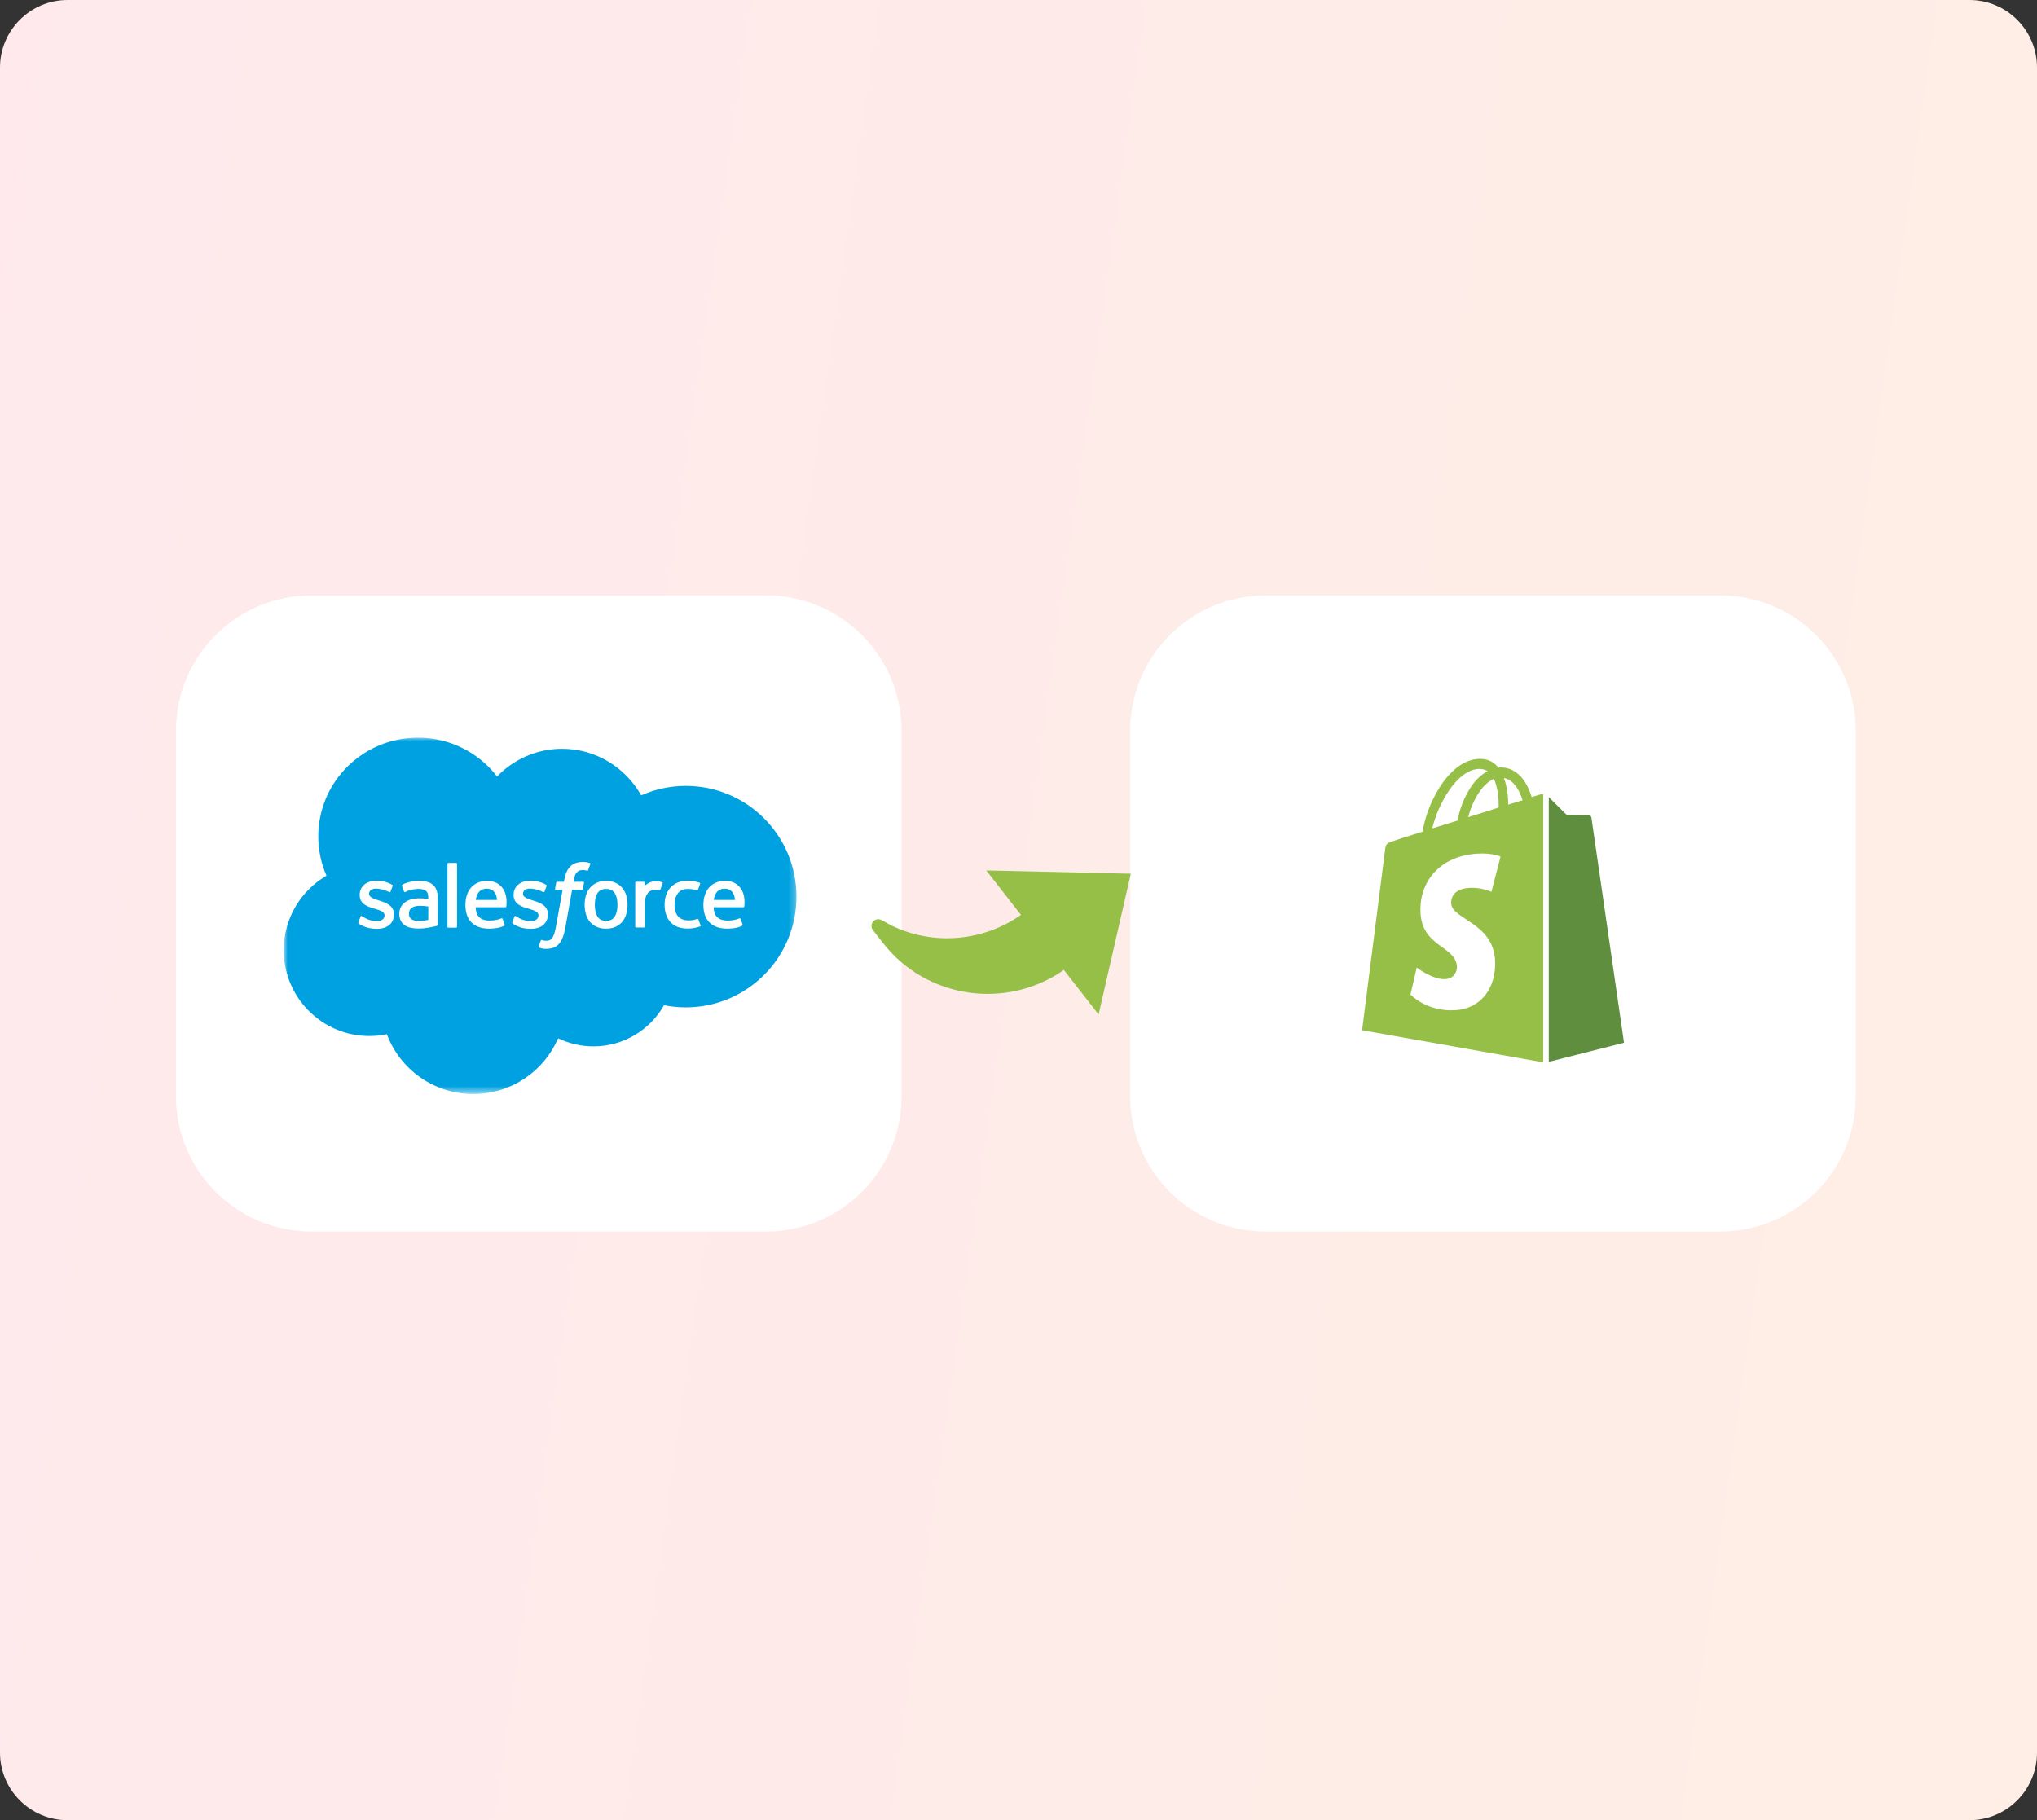 <svg xmlns="http://www.w3.org/2000/svg" width="301" height="269" viewBox="0 0 301 269" fill="none"><rect x="0" y="0" width="301" height="269" fill="#333333" stroke="none"/><g clip-path="url(#clip0_383_49)"><path d="M291 0H10C4.477 0 0 4.477 0 10V259C0 264.523 4.477 269 10 269H291C296.523 269 301 264.523 301 259V10C301 4.477 296.523 0 291 0Z" fill="white"></path><path opacity="0.1" d="M291 0H10C4.477 0 0 4.477 0 10V259C0 264.523 4.477 269 10 269H291C296.523 269 301 264.523 301 259V10C301 4.477 296.523 0 291 0Z" fill="url(#paint0_linear_383_49)"></path><path d="M113.219 88H46C34.954 88 26 96.954 26 108V162C26 173.046 34.954 182 46 182H113.219C124.265 182 133.219 173.046 133.219 162V108C133.219 96.954 124.265 88 113.219 88Z" fill="white"></path><path d="M254.219 88H187C175.954 88 167 96.954 167 108V162C167 173.046 175.954 182 187 182H254.219C265.265 182 274.219 173.046 274.219 162V108C274.219 96.954 265.265 88 254.219 88Z" fill="white"></path><path d="M227.646 117.399C227.646 117.399 227.15 117.543 226.336 117.797C226.194 117.326 225.982 116.783 225.699 116.204C224.778 114.394 223.398 113.417 221.77 113.417C221.663 113.417 221.557 113.417 221.416 113.453C221.38 113.381 221.309 113.344 221.274 113.272C220.566 112.476 219.646 112.114 218.548 112.15C216.424 112.222 214.3 113.779 212.601 116.566C211.398 118.521 210.477 120.982 210.229 122.901C207.787 123.661 206.088 124.204 206.052 124.24C204.813 124.638 204.778 124.675 204.636 125.869C204.53 126.774 201.273 152.258 201.273 152.258L228.035 157V117.362C227.823 117.362 227.717 117.399 227.646 117.399ZM221.451 119.353C220.035 119.788 218.477 120.295 216.955 120.765C217.38 119.064 218.23 117.362 219.221 116.24C219.61 115.842 220.141 115.372 220.743 115.082C221.345 116.385 221.486 118.159 221.451 119.353ZM218.548 113.634C219.044 113.634 219.469 113.743 219.823 113.96C219.256 114.249 218.69 114.72 218.159 115.263C216.814 116.747 215.787 119.064 215.362 121.272C214.088 121.67 212.814 122.068 211.645 122.43C212.424 118.955 215.291 113.706 218.548 113.634ZM214.442 133.543C214.584 135.86 220.566 136.367 220.92 141.833C221.168 146.14 218.69 149.072 215.115 149.29C210.796 149.579 208.424 146.973 208.424 146.973L209.344 142.991C209.344 142.991 211.716 144.837 213.628 144.692C214.867 144.62 215.327 143.57 215.291 142.846C215.115 139.806 210.229 139.987 209.911 134.991C209.628 130.792 212.318 126.557 218.265 126.159C220.566 126.014 221.734 126.593 221.734 126.593L220.389 131.806C220.389 131.806 218.867 131.082 217.061 131.227C214.442 131.408 214.407 133.109 214.442 133.543ZM222.867 118.919C222.867 117.833 222.725 116.276 222.23 114.973C223.858 115.299 224.637 117.145 224.991 118.267C224.354 118.448 223.646 118.666 222.867 118.919Z" fill="#95BF47"></path><path d="M228.859 156.928L239.975 154.104C239.975 154.104 235.196 121.055 235.16 120.838C235.125 120.621 234.948 120.476 234.771 120.476C234.594 120.476 231.479 120.403 231.479 120.403C231.479 120.403 229.567 118.521 228.859 117.797V156.928Z" fill="#5E8E3E"></path><mask id="mask0_383_49" style="mask-type:luminance" maskUnits="userSpaceOnUse" x="42" y="109" width="76" height="53"><path d="M42 109H117.73V161.524H42V109Z" fill="white"></path></mask><g mask="url(#mask0_383_49)"><path fill-rule="evenodd" clip-rule="evenodd" d="M73.45 114.75C75.895 112.223 79.297 110.659 83.056 110.659C88.067 110.659 92.411 113.423 94.749 117.542C96.825 116.621 99.074 116.145 101.348 116.146C110.369 116.146 117.691 123.472 117.691 132.511C117.691 141.551 110.369 148.876 101.348 148.876C100.245 148.876 99.171 148.766 98.118 148.559C96.072 152.18 92.16 154.64 87.705 154.64C85.892 154.644 84.101 154.235 82.471 153.446C80.397 158.284 75.566 161.684 69.942 161.684C64.067 161.684 59.084 158.007 57.163 152.838C56.308 153.017 55.436 153.107 54.562 153.107C47.574 153.107 41.922 147.412 41.922 140.418C41.922 135.718 44.467 131.627 48.242 129.416C47.441 127.584 47.029 125.608 47.031 123.61C47.031 115.538 53.63 109.014 61.759 109.014C66.52 109.014 70.78 111.267 73.453 114.764" fill="#00A1E0"></path></g><path fill-rule="evenodd" clip-rule="evenodd" d="M52.962 136.312C52.915 136.436 52.98 136.461 52.995 136.483C53.137 136.585 53.282 136.659 53.426 136.743C54.2 137.149 54.93 137.268 55.693 137.268C57.246 137.268 58.212 136.447 58.212 135.125V135.099C58.212 133.878 57.121 133.433 56.102 133.115L55.969 133.072C55.197 132.824 54.532 132.607 54.532 132.104V132.079C54.532 131.647 54.922 131.329 55.523 131.329C56.191 131.329 56.988 131.55 57.497 131.83C57.497 131.83 57.648 131.927 57.703 131.782C57.733 131.704 57.992 131.013 58.02 130.936C58.05 130.855 57.998 130.794 57.945 130.762C57.36 130.409 56.553 130.168 55.718 130.168L55.562 130.169C54.14 130.169 53.146 131.023 53.146 132.245V132.271C53.146 133.559 54.243 133.979 55.267 134.27L55.432 134.32C56.178 134.548 56.824 134.746 56.824 135.266V135.292C56.824 135.77 56.404 136.127 55.73 136.127C55.468 136.127 54.633 136.122 53.728 135.555C53.619 135.491 53.556 135.446 53.472 135.394C53.428 135.368 53.316 135.319 53.268 135.464L52.961 136.31M75.708 136.31C75.661 136.433 75.725 136.459 75.741 136.481C75.883 136.583 76.028 136.657 76.173 136.74C76.947 137.147 77.676 137.266 78.439 137.266C79.993 137.266 80.959 136.445 80.959 135.123V135.097C80.959 133.875 79.87 133.43 78.848 133.112L78.715 133.07C77.944 132.821 77.278 132.605 77.278 132.102V132.076C77.278 131.645 77.668 131.327 78.27 131.327C78.938 131.327 79.731 131.548 80.244 131.828C80.244 131.828 80.394 131.924 80.45 131.78C80.479 131.701 80.739 131.011 80.764 130.934C80.794 130.853 80.742 130.792 80.689 130.76C80.104 130.406 79.297 130.166 78.462 130.166H78.306C76.884 130.166 75.89 131.021 75.89 132.242V132.269C75.89 133.557 76.987 133.977 78.011 134.267L78.176 134.318C78.925 134.546 79.568 134.744 79.568 135.264V135.29C79.568 135.768 79.147 136.125 78.474 136.125C78.211 136.125 77.374 136.12 76.472 135.552C76.362 135.489 76.298 135.445 76.215 135.392C76.187 135.375 76.056 135.324 76.011 135.462L75.705 136.308M91.241 133.72C91.241 134.467 91.101 135.056 90.826 135.473C90.552 135.885 90.138 136.087 89.562 136.087C88.986 136.087 88.574 135.887 88.304 135.476C88.031 135.061 87.894 134.469 87.894 133.723C87.894 132.977 88.032 132.391 88.304 131.979C88.573 131.57 88.983 131.373 89.562 131.373C90.141 131.373 90.553 131.572 90.826 131.979C91.102 132.391 91.241 132.977 91.241 133.723M92.538 132.338C92.41 131.91 92.213 131.534 91.948 131.219C91.683 130.903 91.35 130.649 90.951 130.467C90.556 130.283 90.088 130.19 89.559 130.19C89.03 130.19 88.565 130.283 88.167 130.467C87.772 130.65 87.435 130.903 87.17 131.219C86.906 131.534 86.708 131.91 86.58 132.338C86.453 132.764 86.389 133.228 86.389 133.723C86.389 134.218 86.453 134.682 86.58 135.108C86.707 135.537 86.906 135.912 87.17 136.228C87.435 136.543 87.772 136.794 88.167 136.974C88.565 137.153 89.033 137.244 89.559 137.244C90.085 137.244 90.553 137.153 90.949 136.974C91.344 136.795 91.681 136.543 91.945 136.228C92.21 135.912 92.407 135.537 92.535 135.108C92.662 134.682 92.726 134.218 92.726 133.723C92.726 133.231 92.662 132.764 92.535 132.338M103.199 135.877C103.156 135.751 103.033 135.799 103.033 135.799C102.845 135.87 102.644 135.937 102.429 135.97C102.213 136.003 101.973 136.02 101.719 136.02C101.093 136.02 100.592 135.835 100.235 135.467C99.876 135.1 99.676 134.508 99.678 133.707C99.68 132.977 99.858 132.429 100.177 132.009C100.491 131.595 100.976 131.379 101.616 131.379C102.151 131.379 102.56 131.441 102.989 131.574C102.989 131.574 103.09 131.618 103.139 131.485C103.253 131.172 103.337 130.948 103.459 130.606C103.494 130.508 103.409 130.466 103.378 130.454C103.21 130.389 102.813 130.282 102.512 130.237C102.231 130.194 101.906 130.172 101.538 130.172C100.992 130.172 100.508 130.265 100.093 130.448C99.678 130.632 99.327 130.885 99.049 131.2C98.77 131.515 98.559 131.891 98.417 132.32C98.276 132.746 98.205 133.213 98.205 133.708C98.205 134.775 98.495 135.64 99.068 136.273C99.642 136.909 100.505 137.229 101.63 137.229C102.295 137.229 102.977 137.096 103.467 136.903C103.467 136.903 103.561 136.858 103.52 136.75L103.199 135.877ZM105.469 133.002C105.531 132.587 105.646 132.241 105.826 131.973C106.095 131.564 106.505 131.34 107.081 131.34C107.658 131.34 108.039 131.565 108.312 131.973C108.493 132.243 108.572 132.601 108.602 133.002L105.455 133.001L105.469 133.002ZM109.84 132.089C109.73 131.677 109.456 131.26 109.278 131.069C108.994 130.768 108.718 130.555 108.443 130.439C108.045 130.271 107.617 130.185 107.184 130.185C106.636 130.185 106.138 130.278 105.734 130.465C105.33 130.653 104.99 130.91 104.723 131.23C104.456 131.551 104.255 131.93 104.127 132.364C103.999 132.792 103.935 133.262 103.935 133.754C103.935 134.257 104.002 134.725 104.134 135.148C104.267 135.573 104.482 135.946 104.771 136.256C105.061 136.568 105.431 136.812 105.877 136.983C106.319 137.153 106.857 137.241 107.472 137.239C108.742 137.235 109.41 136.955 109.683 136.803C109.731 136.776 109.777 136.729 109.72 136.594L109.433 135.795C109.389 135.676 109.268 135.719 109.268 135.719C108.953 135.836 108.508 136.045 107.464 136.043C106.781 136.042 106.278 135.842 105.96 135.529C105.637 135.208 105.476 134.741 105.451 134.077L109.85 134.081C109.85 134.081 109.966 134.079 109.977 133.967C109.982 133.921 110.128 133.072 109.846 132.09L109.84 132.089ZM70.305 133.002C70.367 132.587 70.482 132.241 70.661 131.973C70.931 131.564 71.341 131.34 71.917 131.34C72.493 131.34 72.875 131.565 73.147 131.973C73.328 132.243 73.407 132.601 73.437 133.002L70.291 133.001L70.305 133.002ZM74.676 132.089C74.566 131.677 74.292 131.26 74.114 131.069C73.83 130.768 73.554 130.555 73.278 130.439C72.88 130.271 72.452 130.185 72.02 130.185C71.471 130.185 70.973 130.278 70.569 130.465C70.166 130.653 69.826 130.91 69.559 131.23C69.292 131.551 69.091 131.93 68.963 132.364C68.835 132.792 68.771 133.262 68.771 133.754C68.771 134.257 68.837 134.725 68.97 135.148C69.103 135.573 69.318 135.946 69.605 136.256C69.894 136.568 70.265 136.812 70.71 136.983C71.153 137.153 71.687 137.241 72.305 137.239C73.575 137.235 74.243 136.955 74.516 136.803C74.565 136.776 74.611 136.729 74.553 136.594L74.266 135.795C74.222 135.676 74.101 135.719 74.101 135.719C73.786 135.836 73.341 136.045 72.297 136.043C71.617 136.042 71.111 135.842 70.793 135.529C70.47 135.208 70.309 134.741 70.284 134.077L74.683 134.081C74.683 134.081 74.799 134.079 74.811 133.967C74.815 133.921 74.961 133.072 74.679 132.09L74.676 132.089ZM60.811 135.849C60.638 135.712 60.614 135.679 60.557 135.59C60.47 135.457 60.426 135.267 60.426 135.023C60.426 134.642 60.554 134.366 60.818 134.18C60.815 134.181 61.197 133.854 62.093 133.865C62.492 133.872 62.891 133.906 63.285 133.966V135.948C63.285 135.948 62.729 136.067 62.099 136.105C61.206 136.158 60.81 135.849 60.813 135.85L60.811 135.849ZM62.559 132.78C62.381 132.767 62.15 132.761 61.874 132.761C61.498 132.761 61.134 132.808 60.794 132.899C60.452 132.991 60.142 133.133 59.878 133.322C59.613 133.51 59.395 133.755 59.24 134.04C59.085 134.328 59.005 134.665 59.005 135.047C59.005 135.434 59.073 135.768 59.207 136.042C59.338 136.313 59.535 136.548 59.78 136.725C60.024 136.901 60.326 137.032 60.674 137.109C61.019 137.187 61.409 137.227 61.838 137.227C62.289 137.227 62.737 137.189 63.171 137.116C63.541 137.053 63.91 136.982 64.277 136.903C64.423 136.87 64.586 136.826 64.586 136.826C64.694 136.798 64.686 136.683 64.686 136.683L64.683 132.702C64.683 131.829 64.448 131.179 63.985 130.778C63.523 130.377 62.846 130.176 61.969 130.176C61.64 130.176 61.109 130.22 60.791 130.283C60.791 130.283 59.833 130.468 59.438 130.775C59.438 130.775 59.351 130.828 59.398 130.948L59.71 131.778C59.749 131.885 59.855 131.849 59.855 131.849C59.855 131.849 59.888 131.836 59.927 131.813C60.77 131.356 61.839 131.37 61.839 131.37C62.313 131.37 62.68 131.466 62.925 131.652C63.165 131.835 63.287 132.111 63.287 132.692V132.876C62.911 132.822 62.563 132.791 62.563 132.791L62.559 132.78ZM97.918 130.533C97.925 130.518 97.928 130.503 97.928 130.487C97.928 130.471 97.925 130.455 97.919 130.441C97.913 130.426 97.904 130.413 97.892 130.402C97.881 130.39 97.867 130.382 97.853 130.376C97.778 130.348 97.404 130.27 97.118 130.252C96.566 130.218 96.26 130.31 95.984 130.433C95.712 130.555 95.411 130.751 95.244 130.977L95.243 130.446C95.243 130.373 95.191 130.315 95.117 130.315H93.992C93.919 130.315 93.866 130.373 93.866 130.446V136.943C93.867 136.978 93.88 137.012 93.906 137.036C93.93 137.061 93.964 137.075 94 137.075H95.152C95.188 137.075 95.222 137.061 95.246 137.036C95.272 137.011 95.285 136.978 95.285 136.943V133.681C95.285 133.244 95.334 132.81 95.431 132.536C95.526 132.266 95.655 132.05 95.815 131.895C95.967 131.745 96.153 131.635 96.358 131.572C96.55 131.517 96.748 131.489 96.948 131.489C97.178 131.489 97.43 131.548 97.43 131.548C97.514 131.557 97.561 131.506 97.59 131.43C97.665 131.231 97.88 130.634 97.921 130.515" fill="#FFFFFE"></path><path fill-rule="evenodd" clip-rule="evenodd" d="M87.155 127.535C87.013 127.492 86.868 127.458 86.721 127.432C86.524 127.4 86.324 127.384 86.124 127.387C85.33 127.387 84.704 127.609 84.264 128.049C83.828 128.486 83.53 129.152 83.382 130.027L83.328 130.323H82.331C82.331 130.323 82.209 130.318 82.183 130.45L82.02 131.356C82.008 131.443 82.046 131.497 82.163 131.497H83.133L82.149 136.954C82.072 137.394 81.983 137.756 81.885 138.03C81.789 138.3 81.695 138.503 81.579 138.65C81.467 138.792 81.361 138.897 81.177 138.958C81.026 139.008 80.852 139.032 80.66 139.032C80.554 139.032 80.413 139.014 80.308 138.993C80.204 138.973 80.15 138.95 80.071 138.917C80.071 138.917 79.957 138.874 79.913 138.987C79.876 139.08 79.618 139.786 79.587 139.873C79.556 139.96 79.599 140.028 79.654 140.047C79.784 140.093 79.88 140.122 80.056 140.164C80.3 140.221 80.506 140.224 80.699 140.224C81.103 140.224 81.472 140.168 81.777 140.059C82.085 139.948 82.352 139.756 82.589 139.496C82.845 139.215 83.006 138.922 83.16 138.521C83.312 138.124 83.442 137.63 83.546 137.056L84.535 131.497H85.982C85.982 131.497 86.104 131.501 86.129 131.37L86.293 130.463C86.304 130.376 86.267 130.322 86.149 130.323H84.745C84.752 130.291 84.816 129.801 84.977 129.339C85.046 129.142 85.175 128.983 85.285 128.874C85.388 128.77 85.514 128.692 85.653 128.647C85.805 128.6 85.965 128.577 86.124 128.579C86.257 128.579 86.386 128.595 86.485 128.615C86.621 128.644 86.674 128.659 86.71 128.67C86.853 128.713 86.872 128.671 86.9 128.602L87.236 127.687C87.27 127.588 87.186 127.547 87.155 127.535ZM67.534 136.966C67.534 137.039 67.481 137.098 67.408 137.098H66.243C66.169 137.098 66.117 137.039 66.117 136.966V127.659C66.117 127.586 66.169 127.527 66.243 127.527H67.408C67.481 127.527 67.534 127.586 67.534 127.659V136.966Z" fill="#FFFFFE"></path><path d="M157.205 143.346C148.733 149.272 136.915 147.621 130.484 139.376L128.993 137.464C128.324 136.607 129.311 135.449 130.263 135.973L131.791 136.813C138.014 139.778 145.263 139.124 150.864 135.215L145.735 128.639L167.095 129.128L162.338 149.926L157.205 143.346Z" fill="#95BF47"></path></g><defs><linearGradient id="paint0_linear_383_49" x1="-4.575" y1="32.453" x2="327.744" y2="79.303" gradientUnits="userSpaceOnUse"><stop stop-color="#FF2449"></stop><stop offset="1" stop-color="#FE5E00"></stop></linearGradient><clipPath id="clip0_383_49"><rect width="301" height="269" fill="white"></rect></clipPath></defs></svg>